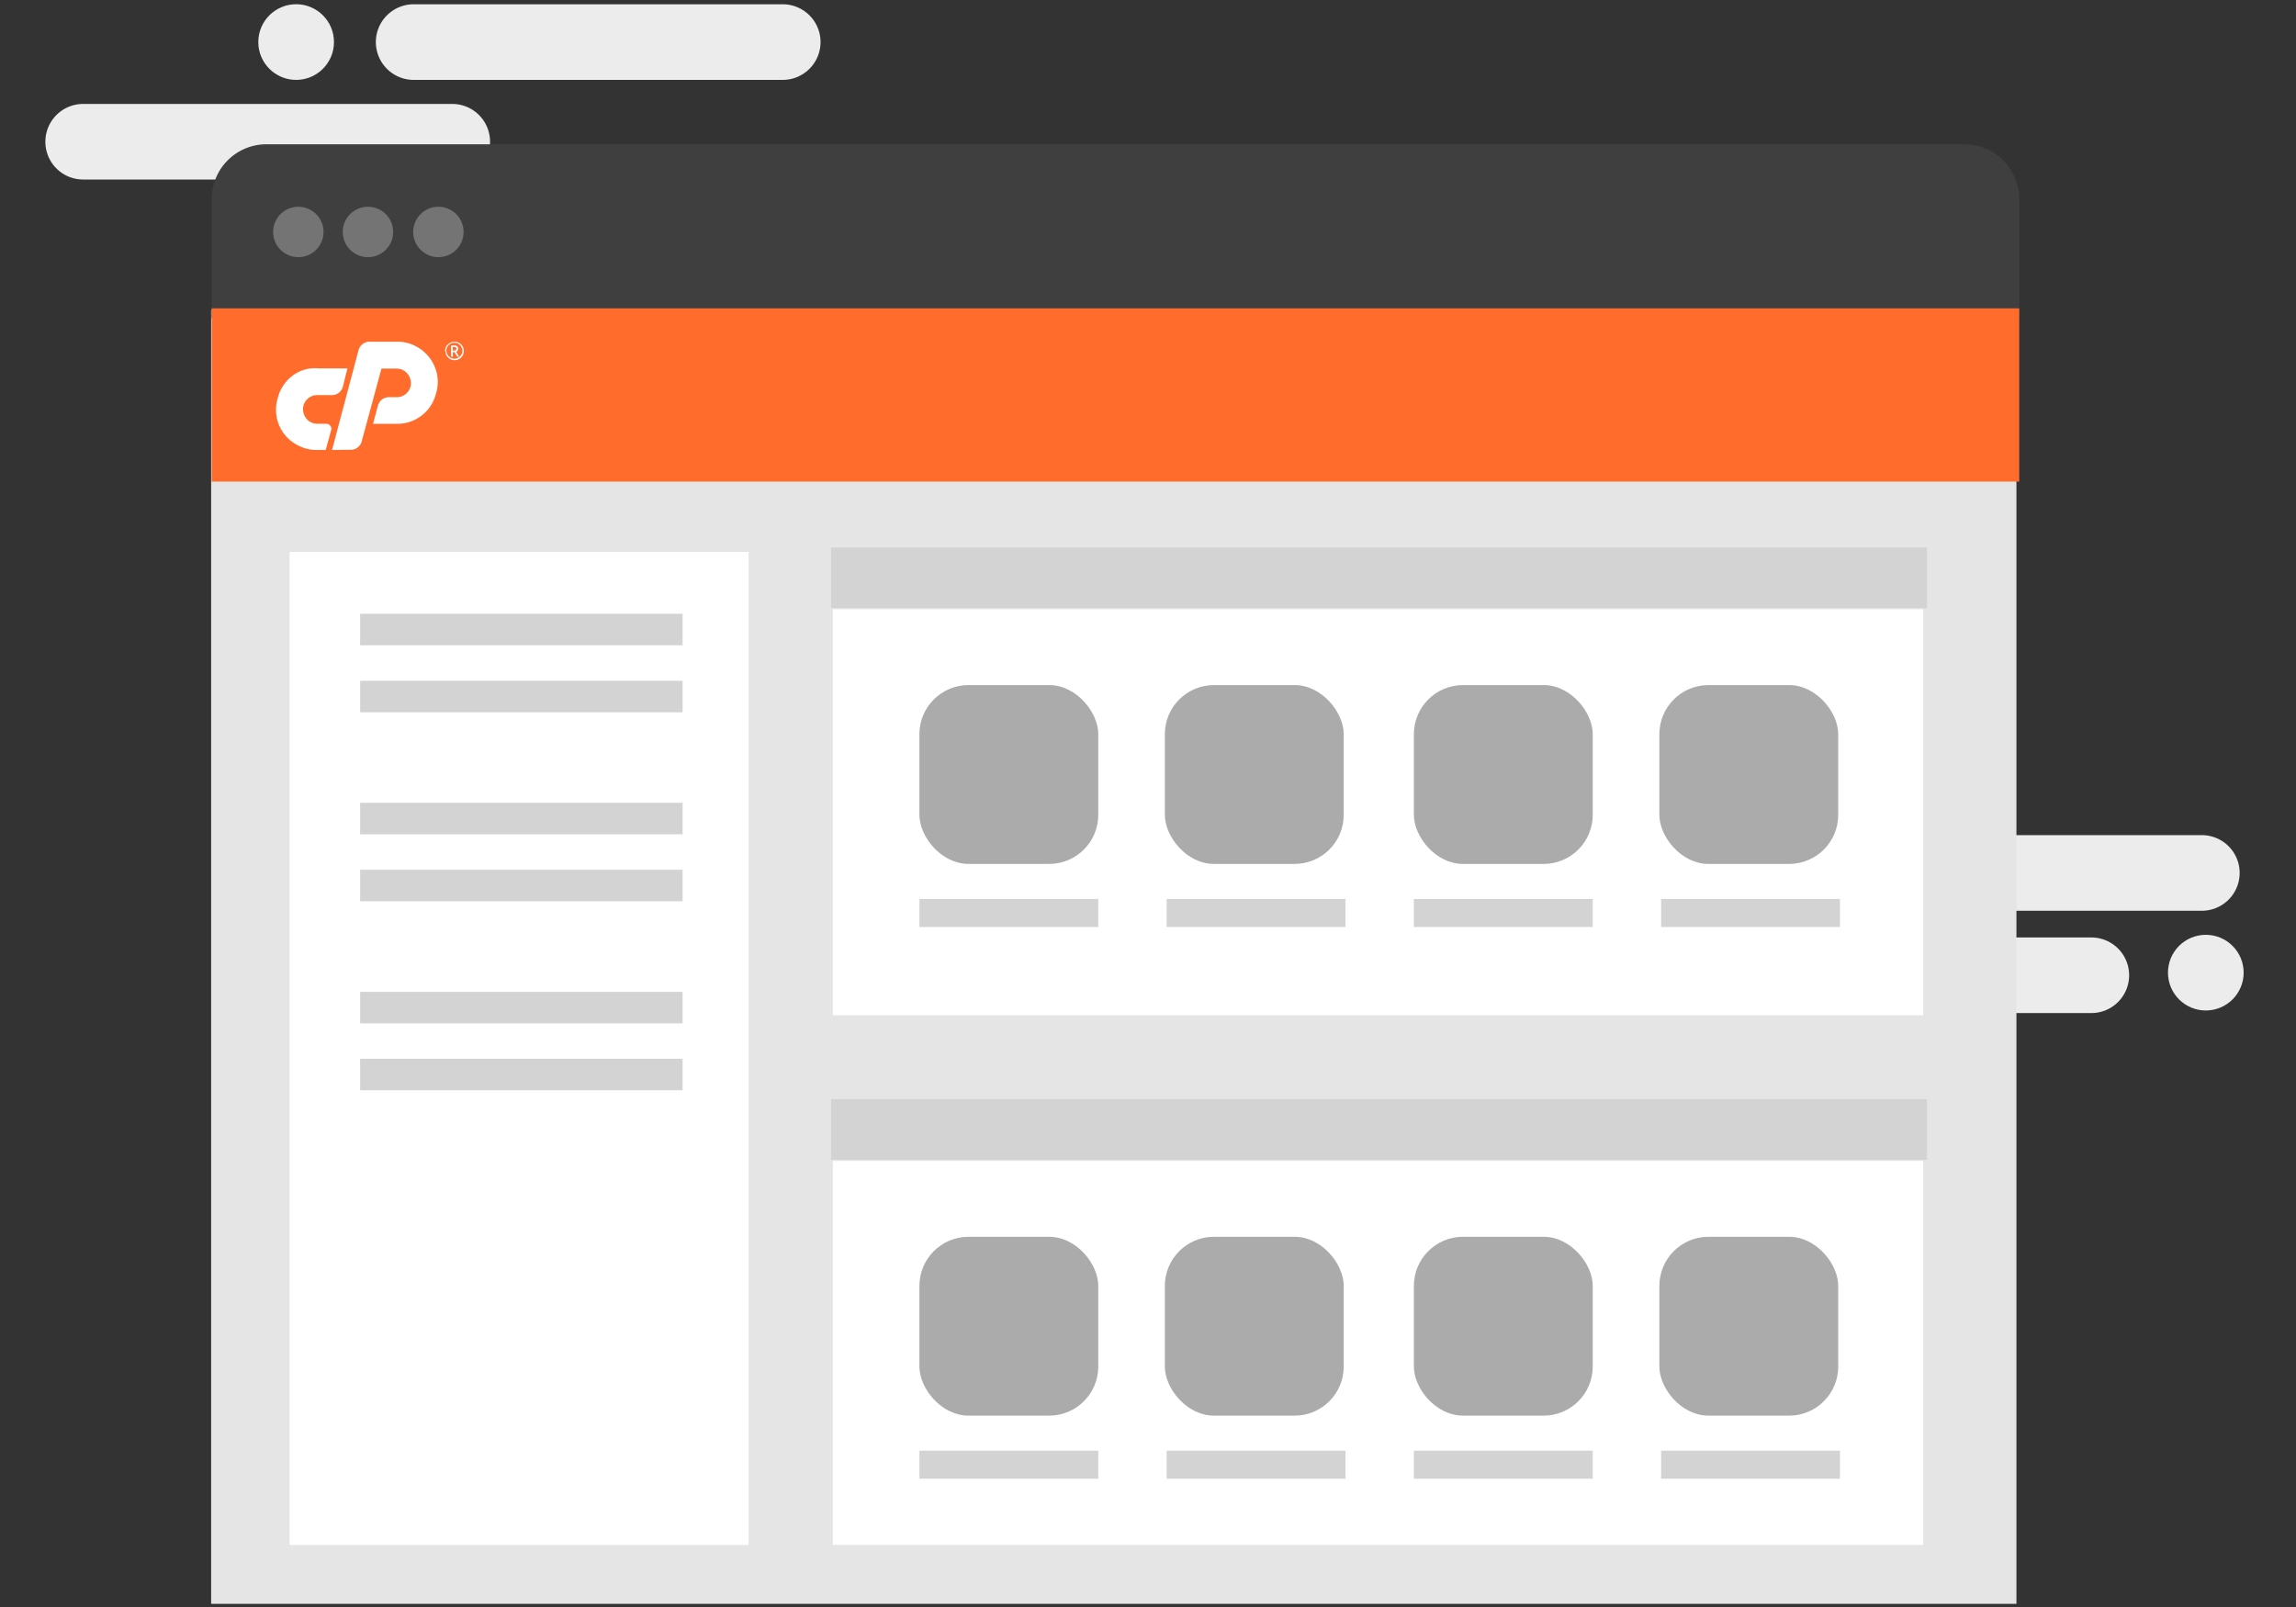 <svg xmlns="http://www.w3.org/2000/svg" width="500" height="350" viewBox="0 0 500 350"><rect x="0" y="0" width="500" height="350" fill="#333333" stroke="none"/><title>vps-cpanel-add-on</title><path d="M375.06,204.18h80.37a8.22,8.22,0,0,1,8.23,8.23h0a8.22,8.22,0,0,1-8.23,8.23H375.06a8.23,8.23,0,0,1-8.24-8.23h0A8.23,8.23,0,0,1,375.06,204.18Z" style="fill:#ececec"/><circle cx="480.36" cy="211.84" r="8.24" style="fill:#ececec"/><path d="M479.49,198.36H399.12a8.24,8.24,0,0,1-8.24-8.23h0a8.24,8.24,0,0,1,8.24-8.24h80.37a8.24,8.24,0,0,1,8.24,8.24h0A8.24,8.24,0,0,1,479.49,198.36Z" style="fill:#ececec"/><rect x="45.98" y="67.46" width="393.14" height="281.85" style="fill:#e5e5e5"/><rect x="181.37" y="132.69" width="237.44" height="88.44" style="fill:#fff"/><rect x="63.06" y="120.2" width="99.97" height="216.29" style="fill:#fff"/><path d="M431.29,77.44H350.92a8.23,8.23,0,0,1-8.23-8.23h0A8.23,8.23,0,0,1,350.92,61h80.37a8.24,8.24,0,0,1,8.24,8.24h0A8.24,8.24,0,0,1,431.29,77.44Z" style="fill:#ececec"/><path d="M90.09.93h80.36a8.24,8.24,0,0,1,8.24,8.23h0a8.24,8.24,0,0,1-8.24,8.24H90.09a8.24,8.24,0,0,1-8.24-8.24h0A8.24,8.24,0,0,1,90.09.93Z" style="fill:#ececec"/><circle cx="64.49" cy="9.16" r="8.24" style="fill:#ececec"/><path d="M18.12,22.64H98.48a8.23,8.23,0,0,1,8.24,8.23h0a8.23,8.23,0,0,1-8.24,8.23H18.12a8.23,8.23,0,0,1-8.24-8.23h0A8.23,8.23,0,0,1,18.12,22.64Z" style="fill:#ececec"/><path d="M46.1,69.33v-26A11.93,11.93,0,0,1,57.94,31.42h369.9a11.93,11.93,0,0,1,11.89,11.87v26" style="fill:#3f3f3f"/><circle cx="64.97" cy="50.52" r="5.49" style="fill:#747474"/><circle cx="80.13" cy="50.52" r="5.49" style="fill:#747474"/><circle cx="95.47" cy="50.52" r="5.49" style="fill:#747474"/><rect x="46.1" y="67.16" width="393.63" height="37.73" style="fill:#ff6c2c"/><path d="M69,80.23h6.66l-1,4a2.48,2.48,0,0,1-.88,1.32,2.34,2.34,0,0,1-1.5.5H69.09a3,3,0,0,0-1.87.62,3.22,3.22,0,0,0-1.14,1.68,3.17,3.17,0,0,0,0,1.5,3.25,3.25,0,0,0,.58,1.25,3,3,0,0,0,1.06.87,3.13,3.13,0,0,0,1.41.32h1.92a1.1,1.1,0,0,1,.87.43,1,1,0,0,1,.19,1L70.93,98H68.8a8.39,8.39,0,0,1-3.9-1,8.79,8.79,0,0,1-3-2.46,8.67,8.67,0,0,1-1.5-7.52l.12-.44a8.61,8.61,0,0,1,5.56-6A8.53,8.53,0,0,1,69,80.19" style="fill:#fff"/><path d="M72.31,98l5.77-21.75A2.44,2.44,0,0,1,79,74.92a2.36,2.36,0,0,1,1.5-.5h6.16a8.39,8.39,0,0,1,3.9,1,8.8,8.8,0,0,1,4.59,6,8.33,8.33,0,0,1-.12,4l-.12.44a8.67,8.67,0,0,1-8.37,6.45h-5.3l1.06-4a2.55,2.55,0,0,1,.89-1.3,2.44,2.44,0,0,1,1.5-.5h1.71a3.1,3.1,0,0,0,3-2.32,2.92,2.92,0,0,0,0-1.44,3.18,3.18,0,0,0-1.64-2.14,3,3,0,0,0-1.41-.33H83.07L78.76,96.16a2.4,2.4,0,0,1-.88,1.3,2.32,2.32,0,0,1-1.47.5Z" style="fill:#fff"/><path d="M98.61,76.35h.29a.49.49,0,0,0,.35-.11.37.37,0,0,0,.13-.28.34.34,0,0,0-.11-.29.6.6,0,0,0-.37-.09h-.29ZM99.79,76a.68.68,0,0,1-.44.63l.65,1.06h-.45l-.56-1h-.37v1h-.4V75.25h.7a1,1,0,0,1,.66.17.69.69,0,0,1,.21.53m-2.56.49A1.74,1.74,0,0,0,99,78.13a1.84,1.84,0,0,0,.82-.23,1.73,1.73,0,0,0,.63-2.37,1.68,1.68,0,0,0-.63-.64,1.74,1.74,0,0,0-1.74,0,1.64,1.64,0,0,0-.64.64,1.74,1.74,0,0,0-.23.87m-.28,0a2,2,0,0,1,.27-1A2,2,0,0,1,98,74.7a2,2,0,0,1,3,1.75,2,2,0,0,1-4,0" style="fill:#fff"/><rect x="180.99" y="119.24" width="238.66" height="13.21" style="fill:#d3d3d3"/><rect x="200.22" y="195.79" width="38.95" height="6.11" style="fill:#d3d3d3"/><rect x="254.06" y="195.79" width="38.95" height="6.11" style="fill:#d3d3d3"/><rect x="307.9" y="195.79" width="38.95" height="6.11" style="fill:#d3d3d3"/><rect x="361.74" y="195.79" width="38.95" height="6.11" style="fill:#d3d3d3"/><rect x="78.43" y="133.68" width="70.22" height="6.86" style="fill:#d3d3d3"/><rect x="78.43" y="148.27" width="70.22" height="6.86" style="fill:#d3d3d3"/><rect x="78.43" y="174.85" width="70.22" height="6.86" style="fill:#d3d3d3"/><rect x="78.43" y="189.43" width="70.22" height="6.86" style="fill:#d3d3d3"/><rect x="78.43" y="216.02" width="70.22" height="6.86" style="fill:#d3d3d3"/><rect x="78.43" y="230.59" width="70.22" height="6.86" style="fill:#d3d3d3"/><rect x="361.36" y="149.21" width="38.95" height="38.95" rx="10.69" style="fill:#ababab"/><rect x="307.9" y="149.21" width="38.95" height="38.95" rx="10.69" style="fill:#ababab"/><rect x="253.67" y="149.21" width="38.95" height="38.95" rx="10.69" style="fill:#ababab"/><rect x="200.22" y="149.21" width="38.95" height="38.95" rx="10.69" style="fill:#ababab"/><rect x="181.37" y="252.85" width="237.44" height="83.63" style="fill:#fff"/><rect x="180.99" y="239.4" width="238.66" height="13.21" style="fill:#d3d3d3"/><rect x="200.22" y="315.95" width="38.95" height="6.11" style="fill:#d3d3d3"/><rect x="254.06" y="315.95" width="38.95" height="6.11" style="fill:#d3d3d3"/><rect x="307.9" y="315.95" width="38.95" height="6.11" style="fill:#d3d3d3"/><rect x="361.74" y="315.95" width="38.95" height="6.11" style="fill:#d3d3d3"/><rect x="361.36" y="269.37" width="38.95" height="38.95" rx="10.69" style="fill:#ababab"/><rect x="307.9" y="269.37" width="38.95" height="38.95" rx="10.69" style="fill:#ababab"/><rect x="253.67" y="269.37" width="38.95" height="38.95" rx="10.69" style="fill:#ababab"/><rect x="200.22" y="269.37" width="38.95" height="38.95" rx="10.69" style="fill:#ababab"/></svg>